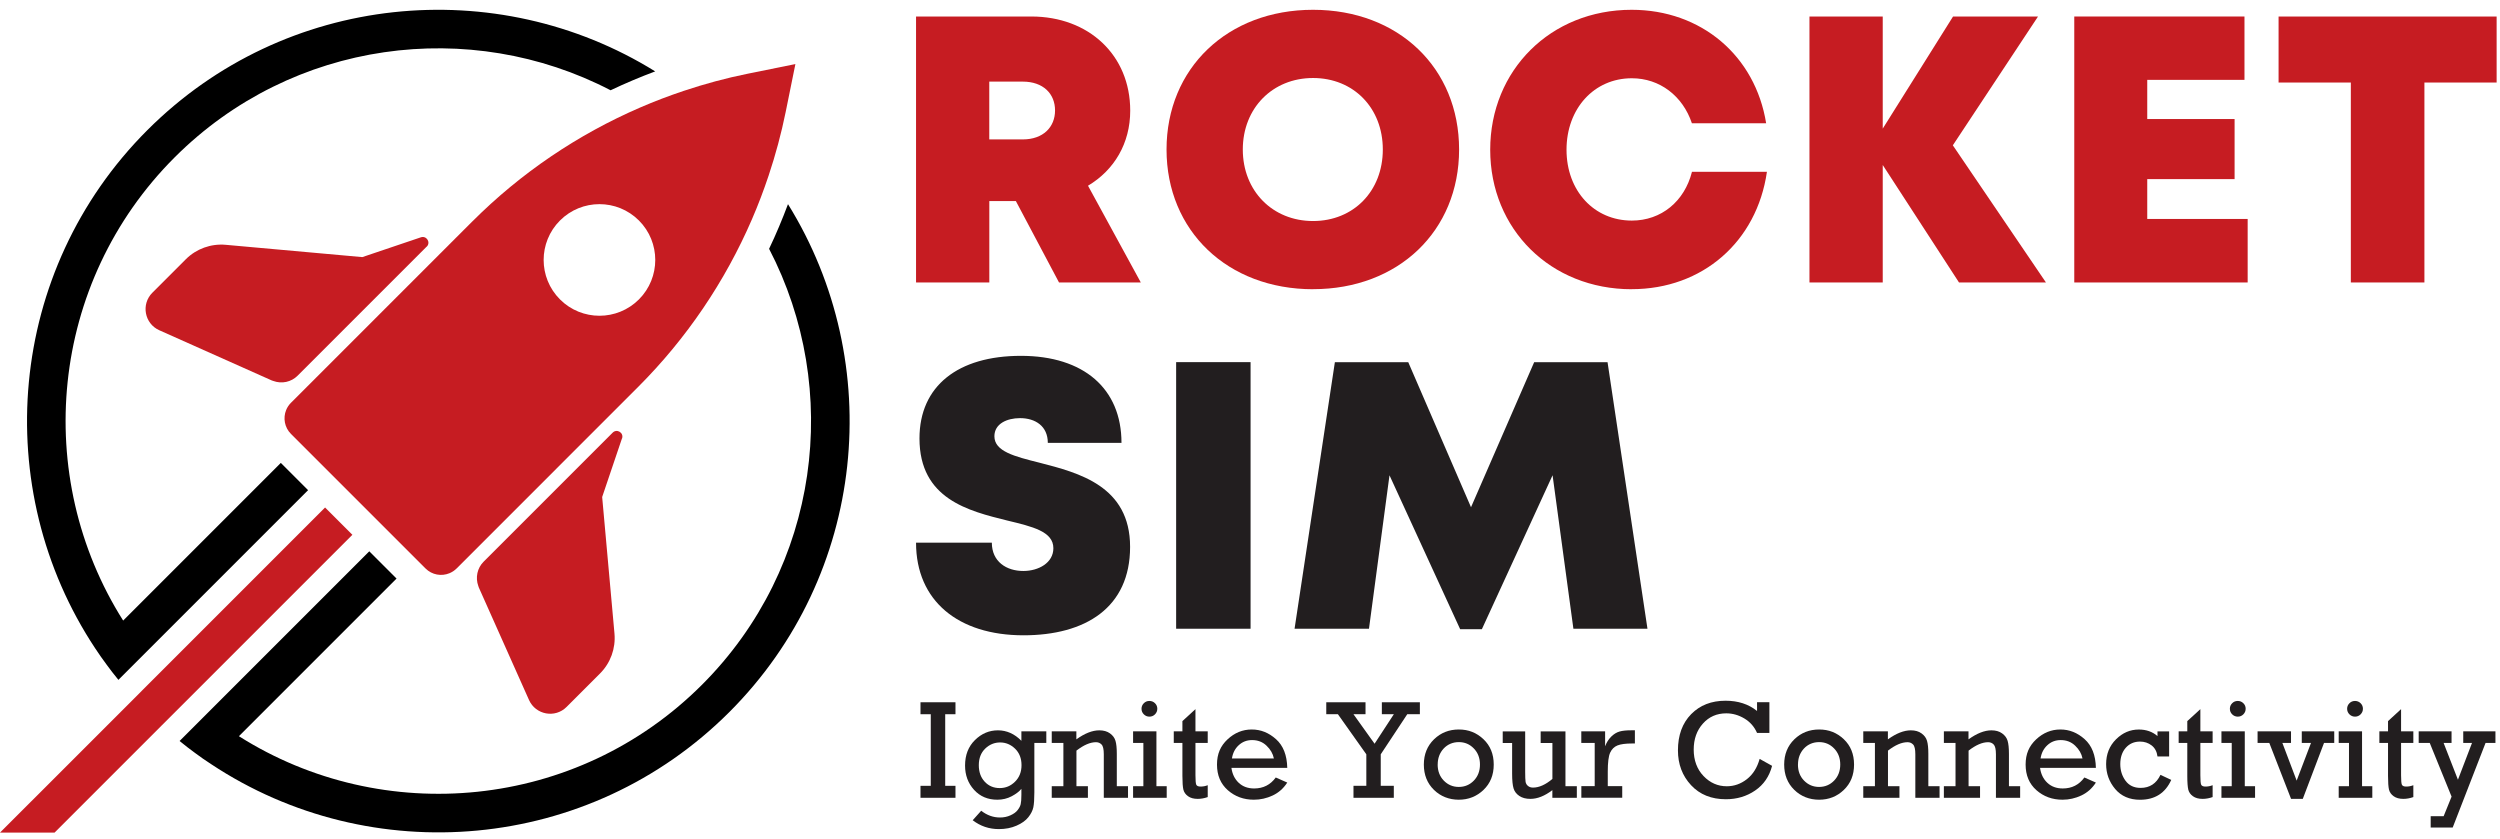 <svg xmlns="http://www.w3.org/2000/svg" fill="none" viewBox="0 0 158 53" height="53" width="158">
<g clip-path="url(#clip0_311_446)">
<path fill="black" d="M49.8 12.906C49.622 13.383 49.432 13.857 49.234 14.328C49.036 14.8 48.827 15.265 48.607 15.725C53.224 24.608 51.813 35.833 44.366 43.277C36.431 51.212 24.203 52.293 15.1 46.528L25.053 36.574L25.062 36.566L24.2 35.704L23.339 34.843L23.33 34.851L13.084 45.097L12.22 45.962L11.35 46.831C11.668 47.093 11.991 47.342 12.323 47.584C12.655 47.832 12.995 48.069 13.341 48.292C23.439 54.989 37.209 53.888 46.095 45.002C54.794 36.304 56.023 22.938 49.803 12.906H49.8Z"></path>
<path fill="black" d="M6.73 41.994C6.973 42.326 7.221 42.649 7.483 42.967L8.353 42.097L9.217 41.233L19.463 30.987L19.472 30.979L18.61 30.117L17.749 29.256L17.74 29.264L7.784 39.22C2.021 30.109 3.103 17.88 11.038 9.945C18.485 2.501 29.712 1.088 38.589 5.705C39.049 5.485 39.515 5.278 39.986 5.078C40.455 4.88 40.928 4.69 41.408 4.512C31.382 -1.709 18.011 -0.476 9.315 8.222C0.426 17.108 -0.672 30.887 6.019 40.979C6.248 41.325 6.482 41.662 6.73 41.994Z"></path>
<path fill="#C61C22" d="M29.86 13.986L28.806 15.039L18.387 25.458C18.251 25.595 18.15 25.751 18.083 25.918C17.88 26.42 17.983 27.017 18.387 27.421L26.894 35.928C27.303 36.337 27.906 36.438 28.41 36.226C28.572 36.159 28.725 36.059 28.857 35.928L39.278 25.506L40.329 24.455C43.391 21.393 45.822 17.794 47.523 13.86C47.718 13.411 47.902 12.954 48.077 12.497C48.253 12.034 48.42 11.568 48.576 11.1C49.014 9.787 49.377 8.443 49.655 7.077L50.269 4.049L47.241 4.662C45.875 4.938 44.531 5.303 43.218 5.741C42.749 5.897 42.284 6.065 41.821 6.24C41.361 6.416 40.907 6.6 40.458 6.795C36.524 8.496 32.922 10.927 29.86 13.988V13.986ZM40.38 18.923C39.002 20.3 36.769 20.3 35.392 18.923C34.014 17.546 34.014 15.313 35.392 13.935C36.769 12.558 39.002 12.558 40.38 13.935C41.757 15.313 41.757 17.546 40.38 18.923Z"></path>
<path fill="#C61C22" d="M26.969 15.591C27.237 15.324 26.961 14.878 26.601 14.998L26.238 15.12L22.898 16.249L14.267 15.472C13.333 15.388 12.407 15.722 11.743 16.386L9.63 18.499C8.902 19.227 9.131 20.454 10.068 20.872L17.177 24.045C17.208 24.059 17.241 24.067 17.275 24.078C17.807 24.273 18.407 24.148 18.811 23.741L26.966 15.586L26.969 15.591Z"></path>
<path fill="#C61C22" d="M39.314 27.711C39.437 27.351 38.991 27.075 38.721 27.343L30.565 35.498C30.161 35.902 30.036 36.502 30.228 37.034C30.239 37.068 30.248 37.098 30.262 37.132L33.434 44.241C33.853 45.178 35.082 45.407 35.807 44.679L37.92 42.566C38.584 41.902 38.919 40.979 38.835 40.042L38.057 31.411L39.186 28.071L39.309 27.708L39.314 27.711Z"></path>
<path fill="#C61C22" d="M22.271 33.8L21.407 32.936L20.545 32.074L10.21 42.41L9.351 43.268L8.487 44.135L0 52.62H3.449L10.21 45.858L11.08 44.989L11.936 44.135L22.271 33.8Z"></path>
<path fill="#C61C22" d="M64.203 12.708H62.525V17.852H57.894V1.043H65.179C68.804 1.043 71.43 3.477 71.43 6.993C71.43 9.056 70.424 10.746 68.762 11.738L72.099 17.852H66.93L64.203 12.708ZM62.522 8.811H64.638C65.932 8.811 66.679 8.03 66.679 6.979C66.679 5.928 65.935 5.158 64.638 5.158H62.522V8.808V8.811Z"></path>
<path fill="#C61C22" d="M82.984 18.279C77.581 18.279 73.725 14.588 73.725 9.449C73.725 4.311 77.581 0.619 82.984 0.619C88.387 0.619 92.215 4.297 92.215 9.449C92.215 14.601 88.373 18.276 82.984 18.276V18.279ZM82.984 13.969C85.543 13.969 87.394 12.078 87.394 9.449C87.394 6.82 85.543 4.93 82.984 4.93C80.424 4.93 78.545 6.834 78.545 9.449C78.545 12.064 80.424 13.969 82.984 13.969Z"></path>
<path fill="#C61C22" d="M103.119 18.279C98.003 18.279 94.181 14.493 94.181 9.463C94.181 4.433 98.003 0.619 103.119 0.619C107.524 0.619 110.934 3.527 111.62 7.79H106.928C106.351 6.067 104.898 4.946 103.13 4.946C100.749 4.946 99.004 6.859 99.004 9.463C99.004 12.067 100.749 13.941 103.13 13.941C104.996 13.941 106.462 12.725 106.933 10.857H111.67C111.032 15.276 107.6 18.276 103.122 18.276L103.119 18.279Z"></path>
<path fill="#C61C22" d="M123.809 17.852L118.989 10.428V17.852H114.358V1.043H118.989V8.128L123.433 1.043H128.803L123.419 9.184L129.304 17.852H123.809Z"></path>
<path fill="#C61C22" d="M142.052 13.838V17.852H131.094V1.043H141.851V5.047H135.706V7.523H141.226V11.32H135.706V13.838H142.054H142.052Z"></path>
<path fill="#C61C22" d="M157.79 5.214H153.223V17.852H148.573V5.214H144.006V1.043H157.787V5.214H157.79Z"></path>
<path fill="#221E1F" d="M57.894 34.296H62.684C62.684 35.501 63.612 36.086 64.672 36.086C65.645 36.086 66.573 35.568 66.573 34.648C66.573 33.591 65.263 33.284 63.657 32.897C61.223 32.292 58.111 31.544 58.111 27.708C58.111 24.39 60.548 22.489 64.521 22.489C68.494 22.489 70.878 24.563 70.878 27.99H66.222C66.222 26.925 65.427 26.426 64.466 26.426C63.637 26.426 62.846 26.782 62.846 27.572C62.846 28.528 64.114 28.846 65.701 29.244C68.179 29.883 71.422 30.714 71.422 34.561C71.422 38.409 68.595 40.151 64.683 40.151C60.559 40.151 57.894 37.971 57.894 34.299V34.296Z"></path>
<path fill="#221E1F" d="M74.332 22.887H79.036V39.736H74.332V22.887Z"></path>
<path fill="#221E1F" d="M99.439 39.738L98.123 30.036L93.654 39.766H92.282L87.816 30.039L86.519 39.738H81.816L84.364 22.89H89.001L92.968 32.057L96.96 22.89H101.597L104.12 39.738H99.436H99.439Z"></path>
<path fill="#221E1F" d="M58.825 49.664V45.139H58.175V44.383H60.386V45.139H59.737V49.664H60.386V50.42H58.175V49.664H58.825Z"></path>
<path fill="#221E1F" d="M66.127 46.221V46.954H65.371V50.082C65.371 50.503 65.349 50.818 65.307 51.022C65.263 51.225 65.16 51.434 64.992 51.646C64.825 51.858 64.577 52.037 64.245 52.182C63.913 52.327 63.542 52.399 63.13 52.399C62.511 52.399 61.959 52.212 61.474 51.839L62.012 51.239C62.377 51.524 62.773 51.666 63.2 51.666C63.437 51.666 63.657 51.621 63.86 51.529C64.064 51.437 64.214 51.329 64.315 51.197C64.415 51.066 64.479 50.944 64.507 50.827C64.535 50.71 64.552 50.512 64.552 50.236V49.854C64.421 50.018 64.217 50.174 63.941 50.322C63.662 50.47 63.358 50.542 63.029 50.542C62.427 50.542 61.937 50.333 61.56 49.918C61.181 49.502 60.992 48.989 60.992 48.382C60.992 47.715 61.201 47.18 61.619 46.77C62.037 46.36 62.519 46.157 63.069 46.157C63.618 46.157 64.12 46.377 64.552 46.82V46.221H66.13H66.127ZM61.861 48.362C61.861 48.789 61.984 49.134 62.232 49.402C62.48 49.67 62.795 49.806 63.18 49.806C63.565 49.806 63.88 49.67 64.153 49.399C64.426 49.129 64.56 48.78 64.56 48.356C64.56 47.933 64.424 47.579 64.153 47.317C63.88 47.054 63.565 46.923 63.208 46.923C62.851 46.923 62.536 47.052 62.266 47.311C61.998 47.57 61.861 47.919 61.861 48.359V48.362Z"></path>
<path fill="#221E1F" d="M68.026 46.221V46.728C68.555 46.346 69.038 46.157 69.475 46.157C69.749 46.157 69.972 46.221 70.15 46.349C70.329 46.477 70.446 46.636 70.499 46.823C70.555 47.01 70.582 47.283 70.582 47.64V49.686H71.29V50.42H69.76V47.673C69.76 47.356 69.713 47.149 69.618 47.052C69.523 46.954 69.406 46.907 69.266 46.907C68.901 46.907 68.489 47.085 68.031 47.439V49.686H68.756V50.42H66.47V49.686H67.206V46.954H66.47V46.221H68.031H68.026Z"></path>
<path fill="#221E1F" d="M72.261 49.687V46.954H71.611V46.221H73.086V49.687H73.736V50.42H71.611V49.687H72.261ZM72.144 44.793C72.144 44.66 72.191 44.545 72.286 44.448C72.381 44.35 72.498 44.3 72.643 44.3C72.779 44.3 72.896 44.347 72.994 44.442C73.091 44.537 73.142 44.654 73.142 44.793C73.142 44.933 73.091 45.05 72.994 45.148C72.896 45.245 72.779 45.292 72.643 45.292C72.506 45.292 72.386 45.242 72.289 45.145C72.191 45.047 72.144 44.93 72.144 44.793Z"></path>
<path fill="#221E1F" d="M74.182 46.954V46.221H74.728V45.574L75.553 44.818V46.221H76.328V46.954H75.553V48.992C75.553 49.318 75.57 49.522 75.606 49.597C75.643 49.672 75.732 49.711 75.877 49.711C76.03 49.711 76.181 49.684 76.328 49.625V50.375C76.117 50.45 75.907 50.489 75.696 50.489C75.445 50.489 75.241 50.434 75.085 50.322C74.929 50.211 74.831 50.071 74.789 49.904C74.75 49.736 74.728 49.447 74.728 49.037V46.954H74.182Z"></path>
<path fill="#221E1F" d="M81.358 48.529H77.826C77.879 48.917 78.032 49.232 78.286 49.472C78.54 49.711 78.866 49.831 79.262 49.831C79.836 49.831 80.293 49.6 80.628 49.137L81.355 49.458C81.118 49.826 80.809 50.099 80.433 50.275C80.053 50.453 79.657 50.542 79.245 50.542C78.604 50.542 78.054 50.342 77.597 49.94C77.143 49.538 76.914 49.001 76.914 48.32C76.914 47.64 77.137 47.144 77.58 46.728C78.024 46.313 78.534 46.104 79.108 46.104C79.683 46.104 80.184 46.307 80.642 46.714C81.099 47.121 81.339 47.726 81.355 48.529H81.358ZM80.508 47.93C80.449 47.634 80.296 47.367 80.048 47.13C79.8 46.89 79.493 46.773 79.133 46.773C78.804 46.773 78.523 46.879 78.289 47.096C78.054 47.311 77.912 47.59 77.859 47.933H80.511L80.508 47.93Z"></path>
<path fill="#221E1F" d="M86.352 49.664V47.673L84.556 45.139H83.82V44.383H86.301V45.139H85.54L86.873 47.004L88.091 45.139H87.333V44.383H89.736V45.139H88.939L87.263 47.673V49.664H88.089V50.42H85.54V49.664H86.352Z"></path>
<path fill="#221E1F" d="M89.987 48.32C89.987 47.673 90.202 47.141 90.629 46.725C91.058 46.31 91.579 46.104 92.195 46.104C92.812 46.104 93.319 46.307 93.754 46.717C94.186 47.127 94.404 47.659 94.404 48.32C94.404 48.981 94.186 49.514 93.754 49.926C93.322 50.336 92.803 50.542 92.195 50.542C91.588 50.542 91.047 50.333 90.623 49.918C90.199 49.502 89.987 48.97 89.987 48.32ZM90.86 48.317C90.86 48.733 90.991 49.07 91.248 49.335C91.507 49.6 91.822 49.734 92.195 49.734C92.569 49.734 92.892 49.6 93.149 49.332C93.406 49.065 93.534 48.727 93.534 48.317C93.534 47.907 93.403 47.567 93.143 47.3C92.884 47.032 92.569 46.901 92.198 46.901C91.827 46.901 91.49 47.038 91.239 47.308C90.988 47.581 90.863 47.916 90.863 48.317H90.86Z"></path>
<path fill="#221E1F" d="M99.656 49.686V50.419H98.109V49.937C97.626 50.305 97.164 50.489 96.72 50.489C96.439 50.489 96.207 50.428 96.023 50.305C95.839 50.182 95.717 50.024 95.658 49.828C95.597 49.633 95.566 49.318 95.566 48.886V46.957H94.972V46.224H96.391V48.783C96.391 49.092 96.4 49.301 96.416 49.407C96.433 49.513 96.483 49.603 96.57 49.672C96.653 49.742 96.759 49.776 96.888 49.776C97.269 49.776 97.677 49.594 98.112 49.229V46.957H97.37V46.224H98.937V49.689H99.662L99.656 49.686Z"></path>
<path fill="#221E1F" d="M100.785 49.686V46.954H99.938V46.221H101.443V47.166C101.535 46.921 101.664 46.717 101.831 46.553C101.995 46.391 102.171 46.285 102.355 46.232C102.539 46.179 102.79 46.154 103.108 46.154H103.325V46.988H103.161C102.743 46.988 102.427 47.029 102.221 47.113C102.015 47.197 101.861 47.35 101.761 47.57C101.661 47.791 101.611 48.189 101.611 48.761V49.684H102.525V50.417H99.941V49.684H100.788L100.785 49.686Z"></path>
<path fill="#221E1F" d="M111.21 47.963L111.996 48.401C111.82 49.073 111.464 49.592 110.925 49.96C110.39 50.328 109.771 50.512 109.074 50.512C108.16 50.512 107.426 50.216 106.874 49.622C106.322 49.028 106.046 48.295 106.046 47.422C106.046 46.466 106.325 45.702 106.88 45.136C107.435 44.57 108.16 44.286 109.055 44.286C109.844 44.286 110.507 44.501 111.045 44.933V44.381H111.826V46.321H111.045C110.873 45.928 110.605 45.624 110.242 45.407C109.88 45.192 109.501 45.083 109.102 45.083C108.5 45.083 108.006 45.301 107.622 45.733C107.234 46.168 107.042 46.714 107.042 47.378C107.042 48.041 107.248 48.613 107.663 49.045C108.076 49.477 108.567 49.692 109.133 49.692C109.598 49.692 110.022 49.541 110.404 49.243C110.786 48.945 111.054 48.515 111.21 47.961V47.963Z"></path>
<path fill="#221E1F" d="M112.76 48.32C112.76 47.673 112.975 47.141 113.401 46.725C113.831 46.31 114.352 46.104 114.968 46.104C115.584 46.104 116.092 46.307 116.527 46.717C116.959 47.127 117.176 47.659 117.176 48.32C117.176 48.981 116.959 49.514 116.527 49.926C116.095 50.339 115.576 50.542 114.968 50.542C114.36 50.542 113.819 50.333 113.396 49.918C112.972 49.502 112.76 48.97 112.76 48.32ZM113.63 48.317C113.63 48.733 113.758 49.07 114.017 49.335C114.277 49.6 114.592 49.734 114.965 49.734C115.339 49.734 115.662 49.6 115.919 49.332C116.175 49.065 116.304 48.727 116.304 48.317C116.304 47.907 116.173 47.567 115.913 47.3C115.654 47.032 115.339 46.901 114.968 46.901C114.597 46.901 114.26 47.038 114.009 47.308C113.758 47.581 113.633 47.916 113.633 48.317H113.63Z"></path>
<path fill="#221E1F" d="M119.315 46.221V46.728C119.845 46.346 120.327 46.157 120.765 46.157C121.038 46.157 121.261 46.221 121.439 46.349C121.618 46.477 121.735 46.636 121.788 46.823C121.844 47.01 121.871 47.283 121.871 47.64V49.686H122.58V50.42H121.049V47.673C121.049 47.356 121.002 47.149 120.907 47.052C120.812 46.954 120.695 46.907 120.555 46.907C120.19 46.907 119.778 47.085 119.32 47.439V49.686H120.045V50.42H117.759V49.686H118.495V46.954H117.759V46.221H119.32H119.315Z"></path>
<path fill="#221E1F" d="M124.409 46.221V46.728C124.938 46.346 125.421 46.157 125.858 46.157C126.132 46.157 126.355 46.221 126.533 46.349C126.711 46.477 126.829 46.636 126.882 46.823C126.937 47.01 126.965 47.283 126.965 47.64V49.686H127.673V50.42H126.143V47.673C126.143 47.356 126.095 47.149 126 47.052C125.906 46.954 125.789 46.907 125.649 46.907C125.284 46.907 124.871 47.085 124.414 47.439V49.686H125.139V50.42H122.853V49.686H123.589V46.954H122.853V46.221H124.414H124.409Z"></path>
<path fill="#221E1F" d="M132.463 48.529H128.931C128.984 48.917 129.137 49.232 129.391 49.472C129.644 49.711 129.971 49.831 130.367 49.831C130.941 49.831 131.398 49.6 131.733 49.137L132.46 49.458C132.223 49.826 131.914 50.099 131.538 50.275C131.158 50.453 130.762 50.542 130.35 50.542C129.709 50.542 129.159 50.342 128.702 49.94C128.248 49.538 128.019 49.001 128.019 48.32C128.019 47.64 128.242 47.144 128.685 46.728C129.129 46.313 129.639 46.104 130.213 46.104C130.788 46.104 131.289 46.307 131.747 46.714C132.204 47.121 132.444 47.726 132.46 48.529H132.463ZM131.613 47.93C131.554 47.634 131.401 47.367 131.153 47.13C130.905 46.89 130.598 46.773 130.238 46.773C129.909 46.773 129.628 46.879 129.394 47.096C129.159 47.311 129.017 47.59 128.964 47.933H131.616L131.613 47.93Z"></path>
<path fill="#221E1F" d="M137.089 46.221V47.807H136.353C136.314 47.503 136.191 47.272 135.982 47.11C135.773 46.949 135.527 46.868 135.251 46.868C134.881 46.868 134.58 46.999 134.348 47.261C134.117 47.523 134.002 47.866 134.002 48.292C134.002 48.688 134.111 49.037 134.331 49.341C134.552 49.642 134.869 49.795 135.285 49.795C135.865 49.795 136.283 49.519 136.542 48.97L137.223 49.29C136.846 50.127 136.188 50.545 135.249 50.545C134.582 50.545 134.061 50.316 133.679 49.865C133.297 49.41 133.107 48.886 133.107 48.295C133.107 47.662 133.317 47.138 133.732 46.725C134.147 46.313 134.627 46.106 135.173 46.106C135.639 46.106 136.032 46.243 136.353 46.519V46.224H137.089V46.221Z"></path>
<path fill="#221E1F" d="M137.691 46.954V46.221H138.237V45.574L139.063 44.818V46.221H139.838V46.954H139.063V48.992C139.063 49.318 139.079 49.522 139.116 49.597C139.152 49.672 139.241 49.711 139.386 49.711C139.539 49.711 139.69 49.684 139.838 49.625V50.375C139.626 50.45 139.417 50.489 139.205 50.489C138.954 50.489 138.75 50.434 138.594 50.322C138.438 50.211 138.341 50.071 138.299 49.904C138.26 49.736 138.237 49.447 138.237 49.037V46.954H137.691Z"></path>
<path fill="#221E1F" d="M141.045 49.687V46.954H140.395V46.221H141.87V49.687H142.52V50.42H140.395V49.687H141.045ZM140.928 44.793C140.928 44.66 140.975 44.545 141.07 44.448C141.165 44.35 141.282 44.3 141.427 44.3C141.563 44.3 141.681 44.347 141.778 44.442C141.876 44.537 141.926 44.654 141.926 44.793C141.926 44.933 141.876 45.05 141.778 45.148C141.681 45.245 141.563 45.292 141.427 45.292C141.29 45.292 141.17 45.242 141.073 45.145C140.975 45.047 140.928 44.93 140.928 44.793Z"></path>
<path fill="#221E1F" d="M144.795 50.489L143.42 46.954H142.679V46.221H144.792V46.954H144.246L145.149 49.335L146.055 46.954H145.472V46.221H147.524V46.954H146.878L145.536 50.489H144.789H144.795Z"></path>
<path fill="#221E1F" d="M148.456 49.687V46.954H147.806V46.221H149.281V49.687H149.93V50.42H147.806V49.687H148.456ZM148.338 44.793C148.338 44.66 148.386 44.545 148.481 44.448C148.575 44.35 148.693 44.3 148.837 44.3C148.974 44.3 149.091 44.347 149.189 44.442C149.286 44.537 149.337 44.654 149.337 44.793C149.337 44.933 149.286 45.05 149.189 45.148C149.091 45.245 148.974 45.292 148.837 45.292C148.701 45.292 148.581 45.242 148.483 45.145C148.386 45.047 148.338 44.93 148.338 44.793Z"></path>
<path fill="#221E1F" d="M150.376 46.954V46.221H150.923V45.574L151.748 44.818V46.221H152.523V46.954H151.748V48.992C151.748 49.318 151.765 49.522 151.801 49.597C151.837 49.672 151.927 49.711 152.072 49.711C152.225 49.711 152.376 49.684 152.523 49.625V50.375C152.311 50.45 152.102 50.489 151.89 50.489C151.639 50.489 151.436 50.434 151.28 50.322C151.124 50.211 151.026 50.071 150.984 49.904C150.945 49.736 150.923 49.447 150.923 49.037V46.954H150.376Z"></path>
<path fill="#221E1F" d="M154.94 50.347L153.56 46.954H152.861V46.221H154.938V46.954H154.436L155.342 49.279L156.231 46.954H155.677V46.221H157.712V46.954H157.087L155.01 52.301H153.619V51.582H154.439L154.94 50.347Z"></path>
</g>
<defs>
<clipPath id="clip0_311_446">
<rect transform="translate(0 0.619)" fill="white" height="52" width="157.79"></rect>
</clipPath>
</defs>
</svg>
